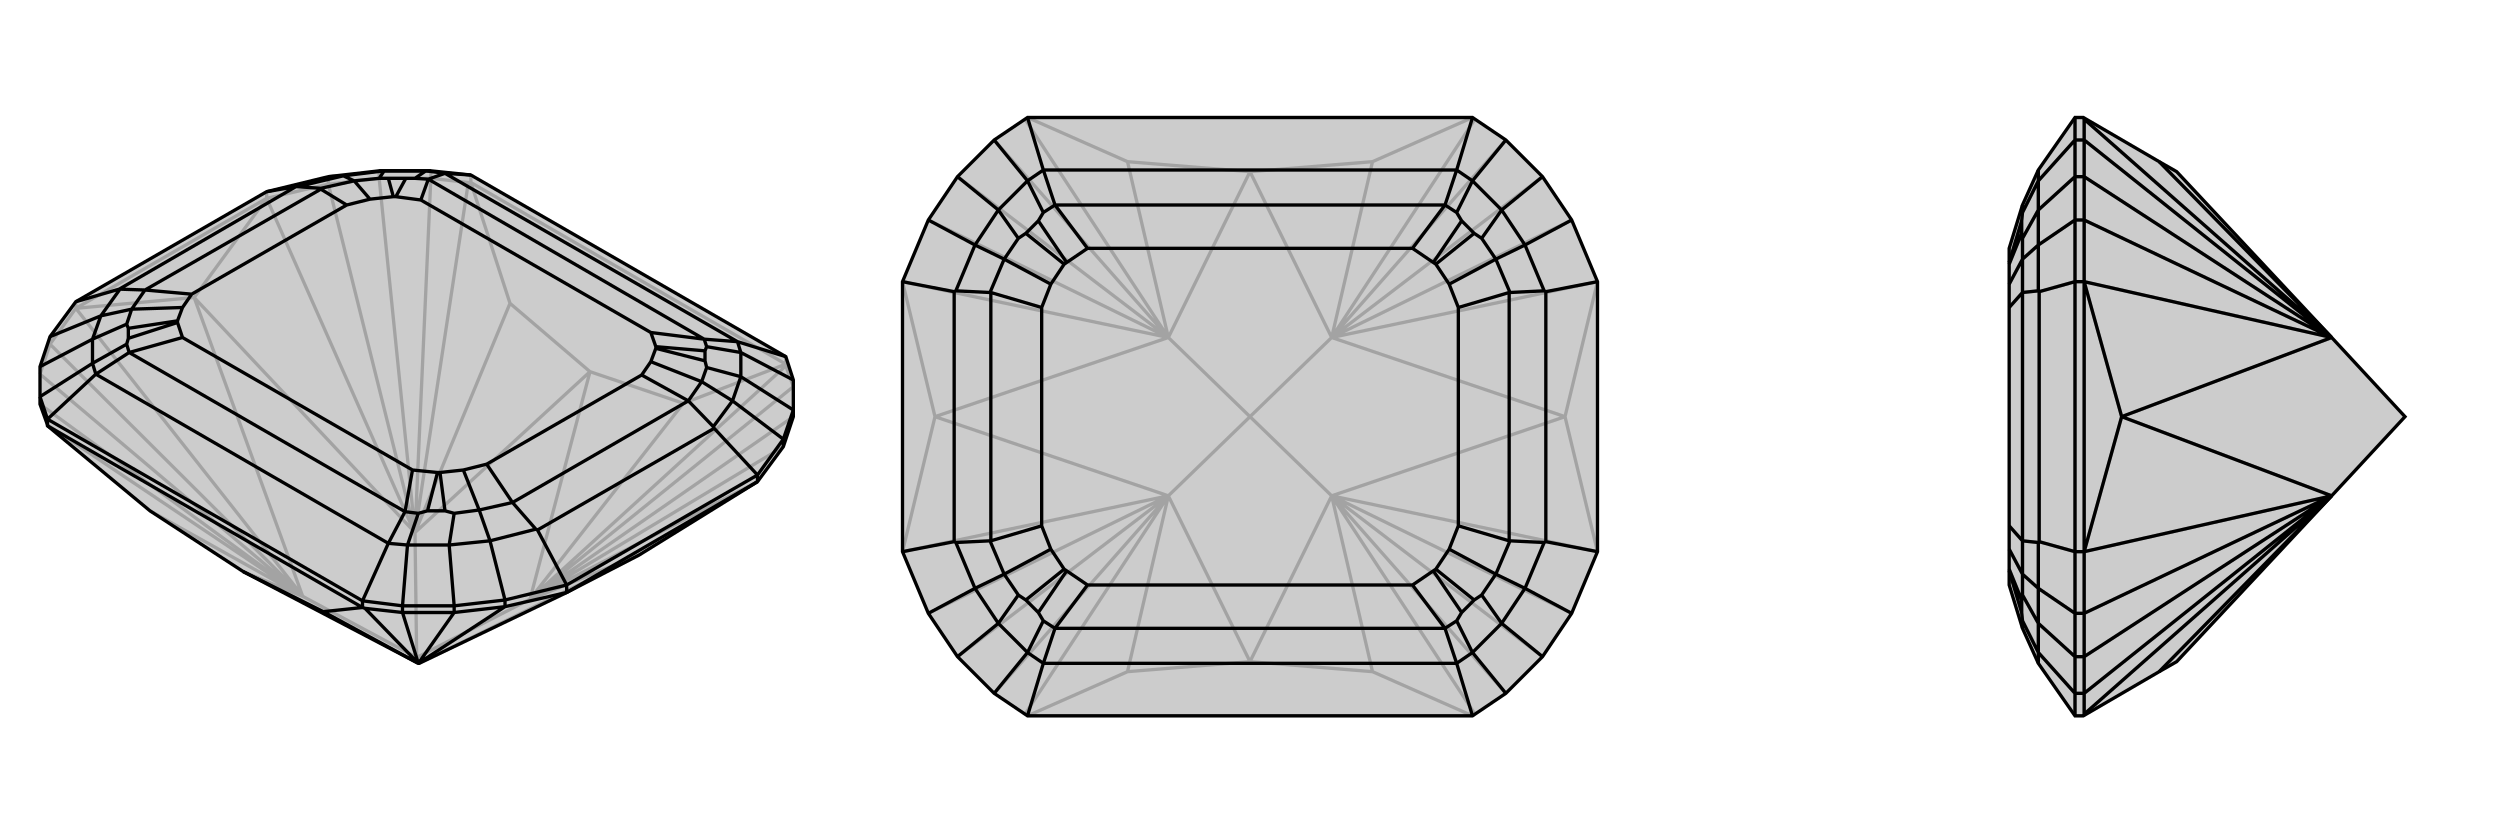 <svg xmlns="http://www.w3.org/2000/svg" viewBox="0 0 3000 1000">
    <g stroke="currentColor" stroke-width="4" fill="none" transform="translate(0 -26)">
        <path fill="currentColor" stroke="none" fill-opacity=".2" d="M180,639L57,537L57,536L48,511L48,502L48,466L60,430L91,388L320,256L394,238L455,231L517,231L565,236L943,454L952,482L952,518L952,526L940,562L909,604L767,692L680,737L503,822L502,822L292,712z" />
<path stroke-opacity=".2" d="M500,815L498,665M500,815L364,742M500,815L636,745M500,815L502,822M708,472L636,745M708,472L498,665M292,712L364,742M708,472L820,510M708,472L612,390M820,510L636,745M820,510L943,463M612,390L498,665M612,390L565,245M180,639L364,742M636,745L943,465M498,665L562,245M364,742L57,536M636,745L952,490M498,665L517,240M364,742L48,511M636,745L952,526M498,665L455,240M364,742L48,475M636,745L637,745M636,745L940,562M498,665L497,664M498,665L394,247M364,742L363,741M364,742L60,439M637,745L767,692M637,745L909,604M497,664L233,383M497,664L320,264M363,741L233,383M363,741L91,396M503,822L767,692M233,383L320,264M233,383L91,396M320,264L91,396M320,264L394,247M320,264L320,256M91,396L60,439M91,396L91,388M943,463L565,245M394,247L455,240M394,247L394,238M60,439L48,475M60,439L60,430M943,463L943,465M943,465L952,490M943,463L943,454M565,245L562,245M562,245L517,240M565,245L565,236M517,240L455,240M455,240L455,231M517,240L517,231" />
<path d="M180,639L57,537L57,536L48,511L48,502L48,466L60,430L91,388L320,256L394,238L455,231L517,231L565,236L943,454L952,482L952,518L952,526L940,562L909,604L767,692L680,737L503,822L502,822L292,712z" />
<path d="M292,712L388,760M388,760L502,822M388,760L435,755M502,822L438,756M502,822L483,761M502,822L545,761M502,822L606,754M909,604L680,737M909,604L909,596M680,737L606,754M680,737L680,728M57,537L435,755M940,562L940,553M606,754L545,761M606,754L606,746M57,537L57,529M435,755L438,756M438,756L483,761M435,755L435,747M483,761L545,761M545,761L545,753M483,761L483,753M435,747L57,529M680,728L909,596M466,678L115,475M534,234L885,436M143,373L355,250M645,662L857,540M680,728L606,746M680,728L645,662M645,662L643,661M91,388L143,373M143,373L144,373M320,256L355,250M355,250L357,250M909,596L940,553M909,596L857,540M857,540L856,538M606,746L545,753M606,746L588,675M60,430L121,405M394,238L412,237M940,553L952,518M940,553L879,507M435,747L483,753M435,747L466,678M57,529L48,502M57,529L115,475M565,236L534,234M943,454L885,436M483,753L545,753M545,753L539,680M483,753L489,680M48,466L111,433M48,502L111,462M455,231L461,231M517,231L511,231M952,518L889,478M952,482L889,449M466,678L486,640M466,678L489,680M115,475L155,449M115,475L111,462M534,234L514,241M534,234L511,231M885,436L845,433M885,436L889,449M486,640L155,449M514,241L845,433M174,374L385,253M615,629L826,507M615,629L615,629M615,629L584,583M174,374L174,374M174,374L230,379M385,253L385,252M385,253L416,272M826,507L826,507M826,507L770,476M489,680L539,680M489,680L502,642M111,462L111,433M111,462L152,439M511,231L461,231M511,231L498,240M889,449L889,478M889,449L848,442M539,680L588,675M539,680L545,642M111,433L121,405M111,433L152,415M461,231L412,237M461,231L455,240M889,478L879,507M889,478L848,467M643,661L615,629M588,675L643,661M615,629L575,638M588,675L575,638M144,373L174,374M121,405L144,373M174,374L158,397M121,405L158,397M357,250L385,252M412,237L357,250M385,252L425,243M412,237L425,243M856,538L826,507M879,507L856,538M826,507L842,484M879,507L842,484M575,638L556,590M545,642L534,639M575,638L545,642M158,397L219,395M152,415L154,420M158,397L152,415M425,243L444,265M455,240L466,240M425,243L455,240M842,484L781,460M848,467L846,459M842,484L848,467M534,639L513,639M534,639L528,593M154,420L154,432M154,420L213,411M466,240L487,240M466,240L472,262M846,459L846,447M846,459L787,444M486,640L502,642M486,640L495,590M502,642L513,639M513,639L525,593M155,449L152,439M155,449L219,431M152,439L154,432M154,432L213,413M514,241L498,240M514,241L505,266M498,240L487,240M487,240L475,262M845,433L848,442M845,433L781,425M848,442L846,447M846,447L787,442M495,590L219,431M505,266L781,425M230,379L416,272M584,583L770,476M584,583L556,590M230,379L219,395M416,272L444,265M770,476L781,460M556,590L528,593M219,395L213,411M444,265L472,262M781,460L787,444M528,593L525,593M213,411L213,413M472,262L475,262M787,444L787,442M495,590L525,593M219,431L213,413M505,266L475,262M781,425L787,442" />
    </g>
    <g stroke="currentColor" stroke-width="4" fill="none" transform="translate(1000 0)">
        <path fill="currentColor" stroke="none" fill-opacity=".2" d="M886,736L851,788L807,832L767,859L233,859L193,832L149,788L114,736L83,662L83,338L114,264L149,212L193,168L233,141L767,141L807,168L851,212L886,264L917,338L917,662z" />
<path stroke-opacity=".2" d="M500,500L402,405M500,500L402,595M500,500L598,405M500,500L598,595M500,206L598,405M500,206L402,405M500,794L402,595M500,794L598,595M500,206L647,194M500,206L353,194M500,794L353,806M500,794L647,806M647,194L598,405M647,194L767,141M353,194L402,405M353,194L233,141M353,806L402,595M353,806L233,859M647,806L598,595M647,806L767,859M598,405L770,143M402,405L230,143M402,595L230,857M598,595L770,857M598,405L807,168M402,405L193,168M402,595L193,832M598,595L807,832M598,405L851,212M402,405L149,212M402,595L149,788M598,595L851,788M598,405L598,405M598,405L886,264M402,405L402,405M402,405L114,264M402,595L402,595M402,595L114,736M598,595L598,595M598,595L886,736M598,405L878,500M598,405L917,338M402,405L122,500M402,405L83,338M402,595L122,500M402,595L83,662M598,595L878,500M598,595L917,662M122,500L83,338M122,500L83,662M878,500L917,338M878,500L917,662" />
<path d="M886,736L851,788L807,832L767,859L233,859L193,832L149,788L114,736L83,662L83,338L114,264L149,212L193,168L233,141L767,141L807,168L851,212L886,264L917,338L917,662z" />
<path d="M748,796L252,796M252,204L748,204M145,650L145,350M855,650L855,350M917,662L855,650M855,650L853,651M83,662L145,650M145,650L147,651M83,338L145,350M145,350L147,349M917,338L855,350M855,350L853,349M886,736L830,706M114,736L170,706M114,264L170,294M886,264L830,294M767,859L748,796M233,859L252,796M233,141L252,204M767,141L748,204M851,788L802,748M807,832L767,783M149,788L198,748M193,832L233,783M149,212L198,252M193,168L233,217M851,212L802,252M807,168L767,217M748,796L734,754M748,796L767,783M252,796L266,754M252,796L233,783M252,204L266,246M252,204L233,217M748,204L734,246M748,204L767,217M734,754L266,754M266,246L734,246M189,649L189,351M811,649L811,351M811,649L812,649M811,649L750,631M189,649L188,649M189,649L250,631M189,351L188,351M189,351L250,369M811,351L812,351M811,351L750,369M767,783L802,748M767,783L748,745M233,783L198,748M233,783L252,745M233,217L198,252M233,217L252,255M767,217L802,252M767,217L748,255M802,748L830,706M802,748L778,714M198,748L170,706M198,748L222,714M198,252L170,294M198,252L222,286M802,252L830,294M802,252L778,286M853,651L812,649M830,706L853,651M812,649L795,689M830,706L795,689M147,651L188,649M170,706L147,651M188,649L205,689M170,706L205,689M147,349L188,351M170,294L147,349M188,351L205,311M170,294L205,311M853,349L812,351M830,294L853,349M812,351L795,311M830,294L795,311M795,689L739,659M778,714L769,720M795,689L778,714M205,689L261,659M222,714L231,720M205,689L222,714M205,311L261,341M222,286L231,280M205,311L222,286M795,311L739,341M778,286L769,280M795,311L778,286M769,720L754,735M769,720L723,683M231,720L246,735M231,720L277,683M231,280L246,265M231,280L277,317M769,280L754,265M769,280L723,317M734,754L748,745M734,754L695,702M748,745L754,735M754,735L720,685M266,754L252,745M266,754L305,702M252,745L246,735M246,735L280,685M266,246L252,255M266,246L305,298M252,255L246,265M246,265L280,315M734,246L748,255M734,246L695,298M748,255L754,265M754,265L720,315M695,702L305,702M305,298L695,298M250,631L250,369M750,631L750,369M750,631L739,659M250,631L261,659M250,369L261,341M750,369L739,341M739,659L723,683M261,659L277,683M261,341L277,317M739,341L723,317M723,683L720,685M277,683L280,685M277,317L280,315M723,317L720,315M695,702L720,685M305,702L280,685M305,298L280,315M695,298L720,315" />
    </g>
    <g stroke="currentColor" stroke-width="4" fill="none" transform="translate(2000 0)">
        <path fill="currentColor" stroke="none" fill-opacity=".2" d="M798,405L612,206L591,194L500,141L490,141L446,204L427,246L411,298L411,315L411,317L411,341L411,369L411,631L411,659L411,683L411,685L411,702L427,754L446,796L490,859L500,859L591,806L612,794L798,595L886,500z" />
<path stroke-opacity=".2" d="M591,194L798,405M591,806L798,595M798,405L501,143M798,595L501,857M798,405L501,168M798,595L501,832M798,405L501,212M798,595L501,788M798,405L798,405M798,405L501,264M798,595L798,595M798,595L501,736M798,405L546,500M798,405L501,338M798,595L546,500M798,595L501,662M546,500L501,338M546,500L501,662M501,338L501,662M501,338L501,264M501,338L490,338M501,662L501,736M501,662L490,662M501,264L501,212M501,264L490,264M501,736L501,788M501,736L490,736M500,141L501,143M501,143L501,168M500,859L501,857M501,857L501,832M501,168L501,212M501,212L490,212M501,168L490,168M501,832L501,788M501,788L490,788M501,832L490,832M490,662L490,338M447,650L447,350M490,662L490,736M490,662L447,650M447,650L446,651M490,338L490,264M490,338L447,350M447,350L446,349M490,736L490,788M490,736L446,706M490,264L490,212M490,264L446,294M490,859L490,832M490,141L490,168M490,832L490,788M490,788L446,748M490,832L446,783M490,168L490,212M490,212L446,252M490,168L446,217M446,796L446,783M446,204L446,217M427,649L427,351M427,649L427,649M427,649L411,631M427,351L427,351M427,351L411,369M446,783L446,748M446,783L427,745M446,217L446,252M446,217L427,255M446,748L446,706M446,748L427,714M446,252L446,294M446,252L427,286M446,651L427,649M446,706L446,651M427,649L427,689M446,706L427,689M446,349L427,351M446,294L446,349M427,351L427,311M446,294L427,311M427,689L411,659M427,714L426,720M427,689L427,714M427,311L411,341M427,286L426,280M427,311L427,286M426,720L426,735M426,720L411,683M426,280L426,265M426,280L411,317M427,754L427,745M427,745L426,735M426,735L411,685M427,246L427,255M427,255L426,265M426,265L411,315" />
<path d="M798,405L612,206L591,194L500,141L490,141L446,204L427,246L411,298L411,315L411,317L411,341L411,369L411,631L411,659L411,683L411,685L411,702L427,754L446,796L490,859L500,859L591,806L612,794L798,595L886,500z" />
<path d="M591,194L798,405M591,806L798,595M798,405L501,143M798,595L501,857M798,405L501,168M798,595L501,832M798,405L501,212M798,595L501,788M798,405L798,405M798,405L501,264M798,595L798,595M798,595L501,736M798,405L546,500M798,405L501,338M798,595L546,500M798,595L501,662M546,500L501,338M546,500L501,662M501,338L501,662M501,338L501,264M501,338L490,338M501,662L501,736M501,662L490,662M501,264L501,212M501,264L490,264M501,736L501,788M501,736L490,736M500,141L501,143M501,143L501,168M500,859L501,857M501,857L501,832M501,168L501,212M501,212L490,212M501,168L490,168M501,832L501,788M501,788L490,788M501,832L490,832M490,662L490,338M447,650L447,350M490,662L490,736M490,662L447,650M447,650L446,651M490,338L490,264M490,338L447,350M447,350L446,349M490,736L490,788M490,736L446,706M490,264L490,212M490,264L446,294M490,859L490,832M490,141L490,168M490,832L490,788M490,788L446,748M490,832L446,783M490,168L490,212M490,212L446,252M490,168L446,217M446,796L446,783M446,204L446,217M427,649L427,351M427,649L427,649M427,649L411,631M427,351L427,351M427,351L411,369M446,783L446,748M446,783L427,745M446,217L446,252M446,217L427,255M446,748L446,706M446,748L427,714M446,252L446,294M446,252L427,286M446,651L427,649M446,706L446,651M427,649L427,689M446,706L427,689M446,349L427,351M446,294L446,349M427,351L427,311M446,294L427,311M427,689L411,659M427,714L426,720M427,689L427,714M427,311L411,341M427,286L426,280M427,311L427,286M426,720L426,735M426,720L411,683M426,280L426,265M426,280L411,317M427,754L427,745M427,745L426,735M426,735L411,685M427,246L427,255M427,255L426,265M426,265L411,315" />
    </g>
</svg>